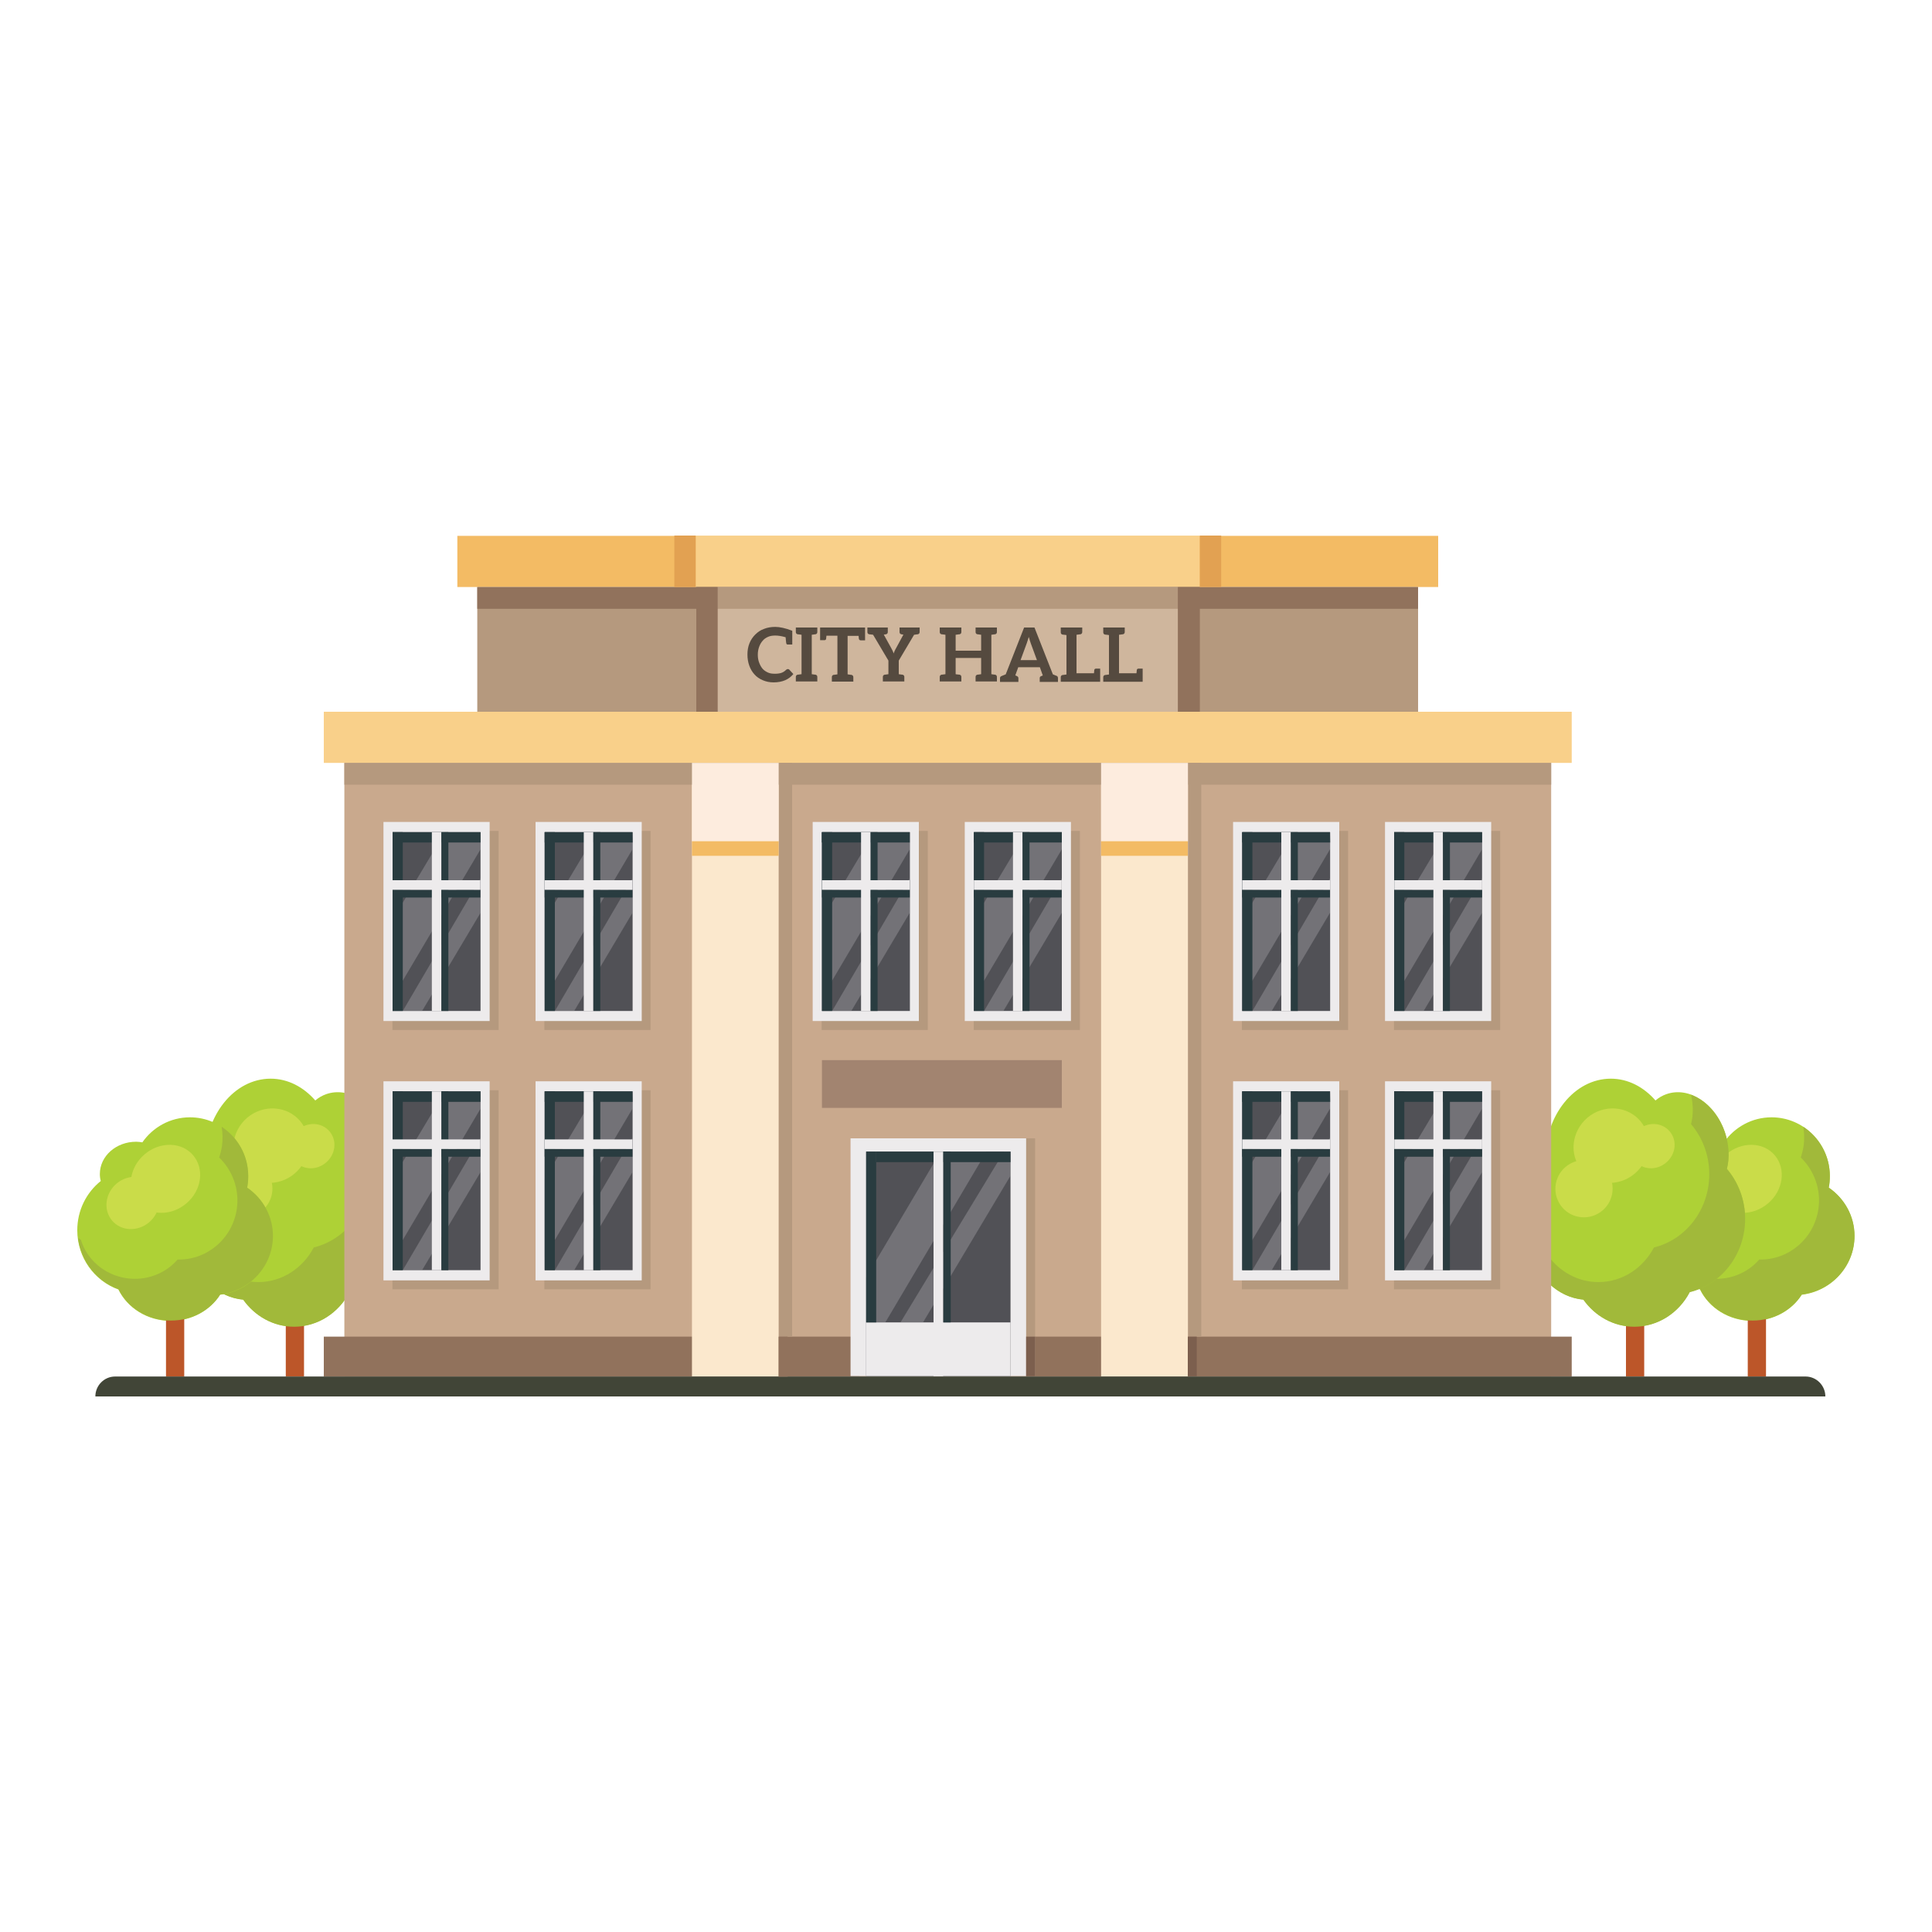 <svg enable-background="new 0 0 125 125" viewBox="0 0 125 125" xmlns="http://www.w3.org/2000/svg"><path d="m118.32 76.84c.05-.24.07-.49.07-.75 0-2.1-1.69-3.8-3.77-3.8-1.27 0-2.4.64-3.08 1.62-.13-.02-.26-.04-.4-.04-1.3 0-2.35.93-2.35 2.09 0 .16.02.31.06.45-.93.75-1.52 1.89-1.52 3.19 0 1.77 1.11 3.27 2.66 3.83.58 1.19 1.87 2.03 3.39 2.03 1.36 0 2.55-.68 3.19-1.69 1.92-.23 3.41-1.84 3.41-3.79.01-1.3-.65-2.45-1.66-3.14z" fill="#aed136"/><path d="m113.08 83.99h1.18v5.08h-1.18z" fill="#bc5629"/><path d="m118.32 76.84c.05-.24.07-.49.07-.75 0-1.34-.69-2.51-1.72-3.19.07.41.08.83.02 1.26-.04.25-.1.49-.18.73.86.83 1.33 2.06 1.14 3.34-.29 1.93-1.95 3.31-3.83 3.26-.77.9-2.01 1.4-3.31 1.21-1.45-.22-2.57-1.23-2.95-2.49-.06-.03-.12-.08-.18-.12.19 1.54 1.22 2.82 2.62 3.32.58 1.19 1.87 2.03 3.39 2.03 1.36 0 2.55-.68 3.19-1.69 1.92-.23 3.41-1.84 3.41-3.79 0-1.28-.66-2.43-1.67-3.12z" fill="#a1b93a"/><path d="m114.83 74.75c.74.88.55 2.27-.44 3.11s-2.4.81-3.14-.07c-.75-.88-.55-2.27.44-3.11s2.4-.81 3.14.07z" fill="#cadc49"/><path d="m112.27 76.69c.58.69.45 1.76-.29 2.39s-1.82.58-2.4-.11-.45-1.76.29-2.39 1.82-.58 2.4.11z" fill="#cadc49"/><path d="m112.91 78.86c0-1.24-.45-2.38-1.18-3.24.18-.72.15-1.55-.13-2.37-.63-1.87-2.32-2.97-3.78-2.46-.26.09-.5.23-.71.41-.76-.87-1.77-1.41-2.89-1.41-2.36 0-4.26 2.37-4.26 5.3 0 .31.03.61.07.91-.78.85-1.28 2.07-1.28 3.42 0 2.46 1.63 4.48 3.69 4.66.75 1.06 1.94 1.75 3.29 1.75 1.54 0 2.89-.9 3.59-2.24 2.06-.49 3.59-2.42 3.59-4.73z" fill="#aed136"/><path d="m105.2 84.06h1.18v5h-1.18z" fill="#bc5629"/><path d="m111.73 75.63c.18-.72.15-1.55-.13-2.37-.41-1.2-1.25-2.08-2.19-2.43.15.66.15 1.32 0 1.9.73.86 1.18 1.99 1.18 3.24 0 2.31-1.53 4.24-3.58 4.74-.7 1.33-2.04 2.24-3.59 2.24-1.35 0-2.54-.69-3.29-1.75-.42-.04-.81-.15-1.18-.33.49 1.77 1.85 3.07 3.5 3.22.75 1.06 1.94 1.75 3.29 1.75 1.54 0 2.89-.9 3.59-2.24 2.05-.5 3.58-2.43 3.58-4.74 0-1.24-.45-2.37-1.18-3.23z" fill="#a1b93a"/><path d="m106.13 72.53c.84 1 .68 2.52-.36 3.4s-2.57.79-3.42-.21-.68-2.52.36-3.41c1.04-.87 2.57-.78 3.42.22z" fill="#cadc49"/><path d="m103.9 75.71c.66.78.56 1.95-.22 2.61s-1.95.57-2.61-.21-.56-1.95.22-2.61 1.95-.57 2.61.21z" fill="#cadc49"/><path d="m108.03 73.2c.5.59.4 1.49-.23 2.02-.62.53-1.53.48-2.03-.11s-.4-1.49.23-2.02 1.53-.48 2.03.11z" fill="#cadc49"/><path d="m26.2 78.86c0-1.24-.45-2.38-1.18-3.24.18-.72.15-1.55-.13-2.37-.63-1.87-2.32-2.97-3.78-2.46-.26.09-.5.23-.71.41-.76-.87-1.77-1.41-2.89-1.41-2.36 0-4.26 2.37-4.26 5.3 0 .31.03.61.07.91-.78.85-1.28 2.07-1.28 3.42 0 2.46 1.63 4.48 3.69 4.66.75 1.06 1.94 1.75 3.29 1.75 1.54 0 2.89-.9 3.59-2.24 2.06-.49 3.59-2.42 3.59-4.73z" fill="#aed136"/><path d="m18.49 84.06h1.18v5h-1.18z" fill="#bc5629"/><path d="m25.02 75.63c.18-.72.15-1.55-.13-2.37-.41-1.2-1.25-2.08-2.19-2.43.15.66.15 1.32 0 1.9.73.86 1.18 1.99 1.18 3.24 0 2.31-1.53 4.24-3.58 4.74-.7 1.33-2.04 2.24-3.59 2.24-1.35 0-2.54-.69-3.29-1.75-.42-.04-.81-.15-1.18-.33.49 1.77 1.85 3.07 3.5 3.22.75 1.06 1.94 1.75 3.29 1.75 1.54 0 2.89-.9 3.59-2.24 2.05-.5 3.58-2.43 3.58-4.74 0-1.24-.45-2.37-1.18-3.23z" fill="#a1b93a"/><path d="m19.42 72.53c.84 1 .68 2.52-.36 3.4s-2.57.79-3.42-.21-.68-2.52.36-3.41c1.04-.87 2.57-.78 3.42.22z" fill="#cadc49"/><path d="m17.19 75.71c.66.78.56 1.95-.22 2.61s-1.95.57-2.61-.21-.56-1.95.22-2.61 1.95-.57 2.61.21z" fill="#cadc49"/><path d="m21.32 73.2c.5.59.4 1.49-.23 2.02-.62.53-1.53.48-2.03-.11s-.4-1.49.23-2.02 1.53-.48 2.03.11z" fill="#cadc49"/><path d="m15.99 76.84c.05-.24.07-.49.07-.75 0-2.1-1.69-3.8-3.77-3.8-1.27 0-2.4.64-3.08 1.62-.13-.02-.26-.04-.4-.04-1.3 0-2.35.93-2.35 2.09 0 .16.02.31.06.45-.93.75-1.52 1.89-1.52 3.19 0 1.77 1.11 3.27 2.66 3.83.58 1.19 1.87 2.03 3.39 2.03 1.36 0 2.55-.68 3.19-1.69 1.92-.23 3.41-1.84 3.41-3.79.01-1.3-.65-2.45-1.66-3.14z" fill="#aed136"/><path d="m10.74 83.99h1.18v5.08h-1.18z" fill="#bc5629"/><path d="m15.99 76.84c.05-.24.07-.49.07-.75 0-1.34-.69-2.51-1.72-3.19.07.41.08.83.02 1.26-.04.25-.1.49-.18.73.86.83 1.33 2.06 1.14 3.34-.29 1.93-1.95 3.31-3.83 3.26-.77.9-2.01 1.4-3.31 1.21-1.45-.22-2.57-1.23-2.95-2.49-.06-.03-.12-.08-.18-.12.19 1.54 1.22 2.82 2.62 3.32.58 1.19 1.87 2.03 3.39 2.03 1.36 0 2.55-.68 3.19-1.69 1.92-.23 3.41-1.84 3.41-3.79 0-1.28-.66-2.43-1.67-3.12z" fill="#a1b93a"/><path d="m12.5 74.75c.74.88.55 2.27-.44 3.11s-2.4.81-3.14-.07c-.75-.88-.55-2.27.44-3.11s2.4-.81 3.14.07z" fill="#cadc49"/><path d="m9.94 76.69c.58.69.45 1.76-.29 2.39s-1.82.58-2.4-.11-.45-1.76.29-2.39 1.81-.58 2.4.11z" fill="#cadc49"/><path d="m22.28 46.05h78.08v43.01h-78.08z" fill="#c9a98d"/><path d="m30.88 37.98h60.87v8.07h-60.87z" fill="#b5997e"/><path d="m20.95 46.05h80.74v3.31h-80.74z" fill="#f9d08a"/><path d="m29.59 34.67h63.46v3.31h-63.46z" fill="#f3bb64"/><path d="m20.95 86.48h80.74v2.59h-80.74z" fill="#91725c"/><path d="m45.64 49.36h5.61v37.11h-5.61z" fill="#b5997e"/><path d="m72.1 49.36h5.62v37.11h-5.62z" fill="#b5997e"/><path d="m44.77 49.36h5.61v39.7h-5.61z" fill="#fbe8cd"/><path d="m71.24 49.36h5.62v39.7h-5.62z" fill="#fbe8cd"/><path d="m45.01 34.67h32.62v3.31h-32.62z" fill="#f9d08a"/><path d="m25.39 53.76h6.87v12.88h-6.87z" fill="#b5997e"/><path d="m24.81 53.18h6.87v12.88h-6.87z" fill="#edebec"/><path d="m25.4 53.84h5.69v11.57h-5.69z" fill="#515156"/><path d="m25.4 59.5 3.39-5.66h2.3v1.11l-5.69 9.61z" fill="#a6a4a8" opacity=".4"/><path d="m26.06 65.41 5.03-8.58v2.23l-3.78 6.35z" fill="#a6a4a8" opacity=".4"/><path d="m31.09 54.51h-5.69v-.67h5.69z" fill="#293c40"/><path d="m25.4 53.84h.66v11.57h-.66z" fill="#293c40"/><path d="m25.4 57.57h5.68v.5h-5.68z" fill="#293c40"/><path d="m27.94 53.84h.62v11.57h-.62z" fill="#edebec"/><path d="m28.56 53.84h.45v11.57h-.45z" fill="#293c40"/><path d="m25.4 56.95h5.68v.62h-5.68z" fill="#edebec"/><path d="m35.22 53.76h6.87v12.88h-6.87z" fill="#b5997e"/><path d="m34.65 53.18h6.87v12.88h-6.87z" fill="#edebec"/><path d="m35.24 53.84h5.69v11.57h-5.69z" fill="#515156"/><path d="m35.24 59.5 3.38-5.66h2.3v1.11l-5.68 9.61z" fill="#a6a4a8" opacity=".4"/><path d="m35.9 65.41 5.02-8.58v2.23l-3.77 6.35z" fill="#a6a4a8" opacity=".4"/><path d="m40.93 54.51h-5.69v-.67h5.68z" fill="#293c40"/><path d="m35.24 53.84h.66v11.57h-.66z" fill="#293c40"/><path d="m35.24 57.57h5.68v.5h-5.68z" fill="#293c40"/><path d="m37.77 53.84h.62v11.57h-.62z" fill="#edebec"/><path d="m38.39 53.84h.45v11.57h-.45z" fill="#293c40"/><path d="m35.24 56.95h5.68v.62h-5.68z" fill="#edebec"/><path d="m25.39 70.54h6.87v12.88h-6.87z" fill="#b5997e"/><path d="m24.81 69.96h6.87v12.88h-6.87z" fill="#edebec"/><path d="m25.4 70.61h5.69v11.57h-5.69z" fill="#515156"/><path d="m25.4 76.27 3.39-5.66h2.3v1.12l-5.69 9.61z" fill="#a6a4a8" opacity=".4"/><path d="m26.06 82.18 5.03-8.57v2.23l-3.78 6.34z" fill="#a6a4a8" opacity=".4"/><path d="m31.09 71.29h-5.69v-.68h5.69z" fill="#293c40"/><path d="m25.4 70.61h.66v11.57h-.66z" fill="#293c40"/><path d="m25.4 74.34h5.68v.5h-5.68z" fill="#293c40"/><path d="m27.94 70.61h.62v11.57h-.62z" fill="#edebec"/><path d="m28.56 70.61h.45v11.57h-.45z" fill="#293c40"/><path d="m25.4 73.72h5.68v.62h-5.68z" fill="#edebec"/><path d="m35.22 70.54h6.87v12.88h-6.87z" fill="#b5997e"/><path d="m34.65 69.96h6.87v12.88h-6.87z" fill="#edebec"/><path d="m35.24 70.61h5.69v11.57h-5.69z" fill="#515156"/><path d="m35.24 76.27 3.38-5.66h2.3v1.12l-5.68 9.61z" fill="#a6a4a8" opacity=".4"/><path d="m35.9 82.18 5.02-8.57v2.23l-3.77 6.34z" fill="#a6a4a8" opacity=".4"/><path d="m40.93 71.29h-5.69v-.68h5.68z" fill="#293c40"/><path d="m35.24 70.61h.66v11.57h-.66z" fill="#293c40"/><path d="m35.24 74.34h5.68v.5h-5.68z" fill="#293c40"/><path d="m37.77 70.61h.62v11.57h-.62z" fill="#edebec"/><path d="m38.39 70.61h.45v11.57h-.45z" fill="#293c40"/><path d="m35.24 73.72h5.68v.62h-5.68z" fill="#edebec"/><path d="m22.28 49.36h78.08v1.41h-78.08z" fill="#b5997e"/><path d="m80.35 53.76h6.87v12.88h-6.87z" fill="#b5997e"/><path d="m79.78 53.18h6.87v12.88h-6.87z" fill="#edebec"/><path d="m80.37 53.84h5.69v11.57h-5.69z" fill="#515156"/><path d="m80.37 59.5 3.38-5.66h2.3v1.11l-5.68 9.61z" fill="#a6a4a8" opacity=".4"/><path d="m81.03 65.41 5.02-8.58v2.23l-3.77 6.35z" fill="#a6a4a8" opacity=".4"/><path d="m86.06 54.51h-5.69v-.67h5.68z" fill="#293c40"/><path d="m80.37 53.84h.66v11.57h-.66z" fill="#293c40"/><path d="m80.37 57.57h5.68v.5h-5.68z" fill="#293c40"/><path d="m82.9 53.84h.62v11.57h-.62z" fill="#edebec"/><path d="m83.52 53.84h.45v11.57h-.45z" fill="#293c40"/><path d="m80.37 56.95h5.68v.62h-5.68z" fill="#edebec"/><path d="m90.19 53.76h6.87v12.88h-6.87z" fill="#b5997e"/><path d="m89.61 53.18h6.87v12.88h-6.87z" fill="#edebec"/><path d="m90.2 53.84h5.69v11.57h-5.69z" fill="#515156"/><path d="m90.21 59.5 3.38-5.66h2.3v1.11l-5.68 9.61z" fill="#a6a4a8" opacity=".4"/><path d="m90.87 65.41 5.02-8.58v2.23l-3.78 6.35z" fill="#a6a4a8" opacity=".4"/><path d="m95.89 54.51h-5.69v-.67h5.69z" fill="#293c40"/><path d="m90.2 53.84h.66v11.57h-.66z" fill="#293c40"/><path d="m90.21 57.57h5.68v.5h-5.68z" fill="#293c40"/><path d="m92.74 53.84h.62v11.57h-.62z" fill="#edebec"/><path d="m93.36 53.84h.45v11.57h-.45z" fill="#293c40"/><path d="m90.21 56.95h5.68v.62h-5.68z" fill="#edebec"/><path d="m80.35 70.54h6.87v12.88h-6.87z" fill="#b5997e"/><path d="m79.78 69.96h6.87v12.88h-6.87z" fill="#edebec"/><path d="m80.37 70.61h5.69v11.57h-5.69z" fill="#515156"/><path d="m80.37 76.27 3.38-5.66h2.3v1.12l-5.68 9.61z" fill="#a6a4a8" opacity=".4"/><path d="m81.03 82.18 5.02-8.57v2.23l-3.77 6.34z" fill="#a6a4a8" opacity=".4"/><path d="m86.06 71.29h-5.69v-.68h5.68z" fill="#293c40"/><path d="m80.37 70.61h.66v11.57h-.66z" fill="#293c40"/><path d="m80.37 74.34h5.68v.5h-5.68z" fill="#293c40"/><path d="m82.9 70.61h.62v11.57h-.62z" fill="#edebec"/><path d="m83.52 70.61h.45v11.57h-.45z" fill="#293c40"/><path d="m80.37 73.72h5.68v.62h-5.68z" fill="#edebec"/><path d="m90.19 70.54h6.87v12.88h-6.87z" fill="#b5997e"/><path d="m89.61 69.96h6.87v12.88h-6.87z" fill="#edebec"/><path d="m90.2 70.61h5.69v11.57h-5.69z" fill="#515156"/><path d="m90.21 76.27 3.38-5.66h2.3v1.12l-5.68 9.61z" fill="#a6a4a8" opacity=".4"/><path d="m90.87 82.18 5.02-8.57v2.23l-3.78 6.34z" fill="#a6a4a8" opacity=".4"/><path d="m95.89 71.29h-5.69v-.68h5.69z" fill="#293c40"/><path d="m90.2 70.61h.66v11.57h-.66z" fill="#293c40"/><path d="m90.21 74.34h5.68v.5h-5.68z" fill="#293c40"/><path d="m92.74 70.61h.62v11.57h-.62z" fill="#edebec"/><path d="m93.36 70.61h.45v11.57h-.45z" fill="#293c40"/><path d="m90.21 73.72h5.68v.62h-5.68z" fill="#edebec"/><path d="m53.16 53.76h6.87v12.88h-6.87z" fill="#b5997e"/><path d="m52.58 53.18h6.87v12.88h-6.87z" fill="#edebec"/><path d="m53.18 53.84h5.69v11.57h-5.69z" fill="#515156"/><path d="m53.18 59.5 3.38-5.66h2.3v1.11l-5.68 9.61z" fill="#a6a4a8" opacity=".4"/><path d="m53.84 65.41 5.02-8.58v2.23l-3.78 6.35z" fill="#a6a4a8" opacity=".4"/><path d="m58.86 54.51h-5.69v-.67h5.69z" fill="#293c40"/><path d="m53.18 53.84h.66v11.57h-.66z" fill="#293c40"/><path d="m53.18 57.57h5.68v.5h-5.68z" fill="#293c40"/><path d="m55.71 53.84h.62v11.57h-.62z" fill="#edebec"/><path d="m56.33 53.84h.45v11.57h-.45z" fill="#293c40"/><path d="m53.18 56.95h5.68v.62h-5.68z" fill="#edebec"/><path d="m63 53.76h6.87v12.88h-6.87z" fill="#b5997e"/><path d="m62.42 53.18h6.87v12.88h-6.87z" fill="#edebec"/><path d="m63.01 53.84h5.69v11.57h-5.69z" fill="#515156"/><path d="m63.01 59.5 3.39-5.66h2.3v1.11l-5.69 9.61z" fill="#a6a4a8" opacity=".4"/><path d="m63.67 65.41 5.03-8.58v2.23l-3.78 6.35z" fill="#a6a4a8" opacity=".4"/><path d="m68.7 54.51h-5.69v-.67h5.69z" fill="#293c40"/><path d="m63.01 53.84h.66v11.57h-.66z" fill="#293c40"/><path d="m63.01 57.57h5.68v.5h-5.68z" fill="#293c40"/><path d="m65.54 53.84h.62v11.57h-.62z" fill="#edebec"/><path d="m66.16 53.84h.45v11.57h-.45z" fill="#293c40"/><path d="m63.01 56.95h5.68v.62h-5.68z" fill="#edebec"/><path d="m116.82 89.06h-109.37c-.71 0-1.28.58-1.28 1.29h111.93c0-.71-.58-1.29-1.28-1.29z" fill="#414537"/><path d="m44.77 49.36h5.61v5.07h-5.61z" fill="#fdecde"/><path d="m71.24 49.36h5.62v5.07h-5.62z" fill="#fdecde"/><path d="m44.77 54.43h5.61v.94h-5.61z" fill="#f3bb64"/><path d="m71.24 54.43h5.61v.94h-5.61z" fill="#f3bb64"/><path d="m55.61 73.65h11.36v15.38h-11.36z" fill="#b5997e"/><path d="m55.03 73.65h11.36v15.38h-11.36z" fill="#edebec"/><path d="m56.04 74.51h9.34v14.53h-9.34z" fill="#515156"/><path d="m56.04 85.56h9.34v3.47h-9.34z" fill="#edebec"/><path d="m56.03 85.56v-2.91l4.83-8.14h2.96l-6.54 11.05z" fill="#a6a4a8" opacity=".4"/><path d="m56.04 74.51h.65v11.05h-.65z" fill="#293c40"/><path d="m58.26 85.56 6.7-11.05h.42v1.56l-5.66 9.49z" fill="#a6a4a8" opacity=".4"/><path d="m56.69 74.51h8.69v.68h-8.69z" fill="#293c40"/><path d="m61.03 74.51h.48v11.05h-.48z" fill="#293c40"/><path d="m60.4 74.51h.62v14.53h-.62z" fill="#edebec"/><path d="m66.39 86.48h.58v2.56h-.58z" fill="#7c5f4e"/><path d="m30.88 37.98h60.87v1.41h-60.87z" fill="#91725c"/><path d="m46.43 37.98h29.78v8.07h-29.78z" fill="#cfb69d"/><g fill="#554a3f"><path d="m50.87 41.62c-.01-.04-.02-.17-.04-.39-.27-.08-.49-.11-.67-.11-.17 0-.32.02-.46.08s-.26.14-.35.25c-.1.11-.17.23-.23.39s-.09.33-.09.52c0 .2.03.37.09.52.06.16.13.28.22.39.1.11.21.18.34.24s.27.08.42.08c.09 0 .17 0 .24-.01s.14-.02.2-.04.12-.05.17-.08.11-.08.16-.13c.01-.01.03-.02.05-.03s.04-.01.06-.01c.03 0 .07.01.09.04l.26.28c-.14.17-.32.31-.53.4s-.46.14-.75.14c-.26 0-.49-.05-.7-.14s-.39-.21-.53-.37c-.15-.16-.26-.35-.34-.57s-.12-.46-.12-.72.04-.51.13-.73.21-.4.37-.56.34-.29.57-.37c.22-.09.47-.13.73-.13.29 0 .66.08 1.1.25v.89h-.28c-.06.01-.09-.02-.11-.08z"/><path d="m52.73 41.04c-.01 0-.04.01-.07.01s-.08.01-.14.02v2.55c.06.01.11.02.14.02s.06.01.07.01h.03c.08.02.12.07.12.15v.29h-.36-.66-.37v-.29c0-.08.04-.13.12-.15h.03c.01 0 .04-.01.07-.01s.09-.01.15-.02v-2.55c-.06-.01-.11-.02-.15-.02-.03 0-.06-.01-.07-.01-.02 0-.03 0-.03 0-.08-.02-.12-.07-.12-.15v-.29h.37.66.36v.29c0 .08-.04.13-.12.15 0 0-.02 0-.03 0z"/><path d="m55.97 40.6v.83h-.02-.06-.2c-.06 0-.1-.03-.12-.09 0-.03-.01-.09-.02-.2h-.71v2.49c.06.01.11.02.14.02s.06.01.07.01h.03c.08.02.13.07.13.15v.29h-.37-.66-.36v-.29c0-.08.04-.13.12-.15h.03c.02 0 .04-.01.07-.01s.08-.01.14-.02v-2.5h-.71c-.01.11-.02.17-.02.2-.01.06-.05.09-.11.09h-.2-.06-.02v-.82h.07 2.77z"/><path d="m59.5 40.6v.29c0 .08-.04.13-.12.15-.01 0-.01 0-.03 0-.01 0-.04.01-.07.01s-.08.01-.14.02l-.99 1.67v.88c.06.01.11.02.14.02s.06.01.07.01h.03c.08.02.12.07.12.15v.29h-.36-.66-.37v-.29c0-.08.04-.13.12-.15h.03c.01 0 .04-.01.07-.01s.08-.01.14-.02v-.88l-.99-1.67c-.06-.01-.11-.02-.15-.02-.03 0-.06-.01-.07-.01s-.03 0-.03 0c-.08-.02-.12-.07-.12-.15v-.29h.08.09.2.29.66v.29c0 .08-.04.13-.12.15 0 0-.01 0-.02 0s-.03.01-.05.01-.04.01-.07.01l.47.85c.04.07.07.13.1.19s.05.13.07.18c.02-.06.04-.12.07-.18s.06-.13.1-.19l.46-.85c-.02 0-.05-.01-.07-.01s-.03-.01-.04-.01-.02 0-.02 0c-.08-.02-.12-.07-.12-.15v-.29h.66.29.2.09z"/><path d="m64.35 41.04c-.01 0-.04.01-.07.01s-.08.01-.14.02v2.55c.06.01.11.02.14.02s.06.01.07.01h.03c.08.02.12.07.12.15v.29h-.36-.66-.36v-.29c0-.08.04-.13.12-.15h.03c.02 0 .04-.01.07-.01s.08-.01.14-.02v-1.05h-1.65v1.05c.06.01.11.02.15.02.03 0 .06.01.07.01h.03c.08.02.12.07.12.15v.29h-.37-.66-.37v-.29c0-.08.04-.13.12-.15h.03c.01 0 .04-.01.07-.01s.09-.01.15-.02v-2.55c-.06-.01-.11-.02-.15-.02-.03 0-.06-.01-.07-.01-.02 0-.03 0-.03 0-.08-.02-.12-.07-.12-.15v-.29h.37.66.37v.29c0 .08-.04.13-.12.15 0 0-.01 0-.03 0-.01 0-.04.01-.07.01s-.09.01-.15.02v1.03h1.65v-1.03c-.06-.01-.11-.02-.14-.02s-.06-.01-.07-.01-.03 0-.03 0c-.08-.02-.12-.07-.12-.15v-.29h.36.66.36v.29c0 .08-.04.13-.12.15 0 0-.02 0-.03 0z"/><path d="m68.45 43.87v.25h-.17-.38-.08-.04-.51v-.25c0-.06.03-.1.1-.13.01 0 .04-.01.1-.04l-.02-.05-.17-.48h-1.4l-.18.5-.01.03c.05.02.09.03.1.04.06.03.1.07.1.13v.25h-.51-.05-.08-.38-.17v-.25c0-.06.03-.1.1-.13.02-.01.12-.05.27-.11l1.19-3.03h.67l1.19 3.03c.15.06.24.1.27.11.03.02.06.07.06.13zm-2.42-1.16h1.06l-.4-1.09c-.02-.05-.04-.11-.06-.18s-.04-.15-.07-.23c-.02.08-.05.16-.07.23s-.04.13-.06.18z"/><path d="m71.18 43.27v.49.09.26h-.12-.01-2.05-.37v-.29c0-.08.04-.13.12-.15h.03c.01 0 .04-.01.07-.01s.09-.01.15-.02v-2.55c-.06-.01-.11-.02-.15-.02-.03 0-.06-.01-.07-.01s-.03 0-.03 0c-.08-.02-.12-.07-.12-.15v-.31h.37.65.37v.29c0 .08-.04.13-.12.15 0 0-.01 0-.03 0s-.04.01-.07.01-.09.01-.15.02v2.49h1.13c.01-.12.02-.19.02-.21.01-.06.05-.09.11-.09h.27z"/><path d="m73.93 43.27v.49.09.26h-.12-.01-2.05-.37v-.29c0-.08.04-.13.12-.15h.03c.01 0 .04-.01.07-.01s.09-.01.15-.02v-2.55c-.06-.01-.11-.02-.15-.02-.03 0-.06-.01-.07-.01-.02 0-.03 0-.03 0-.08-.02-.12-.07-.12-.15v-.31h.37.65.37v.29c0 .08-.04.13-.12.15 0 0-.01 0-.03 0-.01 0-.04.01-.07.01s-.09.01-.15.02v2.49h1.13c.01-.12.02-.19.02-.21.01-.06.05-.09.11-.09h.27z"/></g><path d="m46.43 37.98h29.78v1.41h-29.78z" fill="#b5997e"/><path d="m76.21 37.98h1.42v8.07h-1.42z" fill="#91725c"/><path d="m45.05 37.98h1.38v8.07h-1.38z" fill="#91725c"/><path d="m77.63 34.65h1.38v3.33h-1.38z" fill="#e2a152"/><path d="m43.63 34.65h1.38v3.33h-1.38z" fill="#e2a152"/><path d="m50.38 86.48h.58v2.59h-.58z" fill="#91725c"/><path d="m76.85 86.48h.58v2.56h-.58z" fill="#7c5f4e"/><path d="m53.18 68.59h15.52v3.09h-15.52z" fill="#a28470"/></svg>